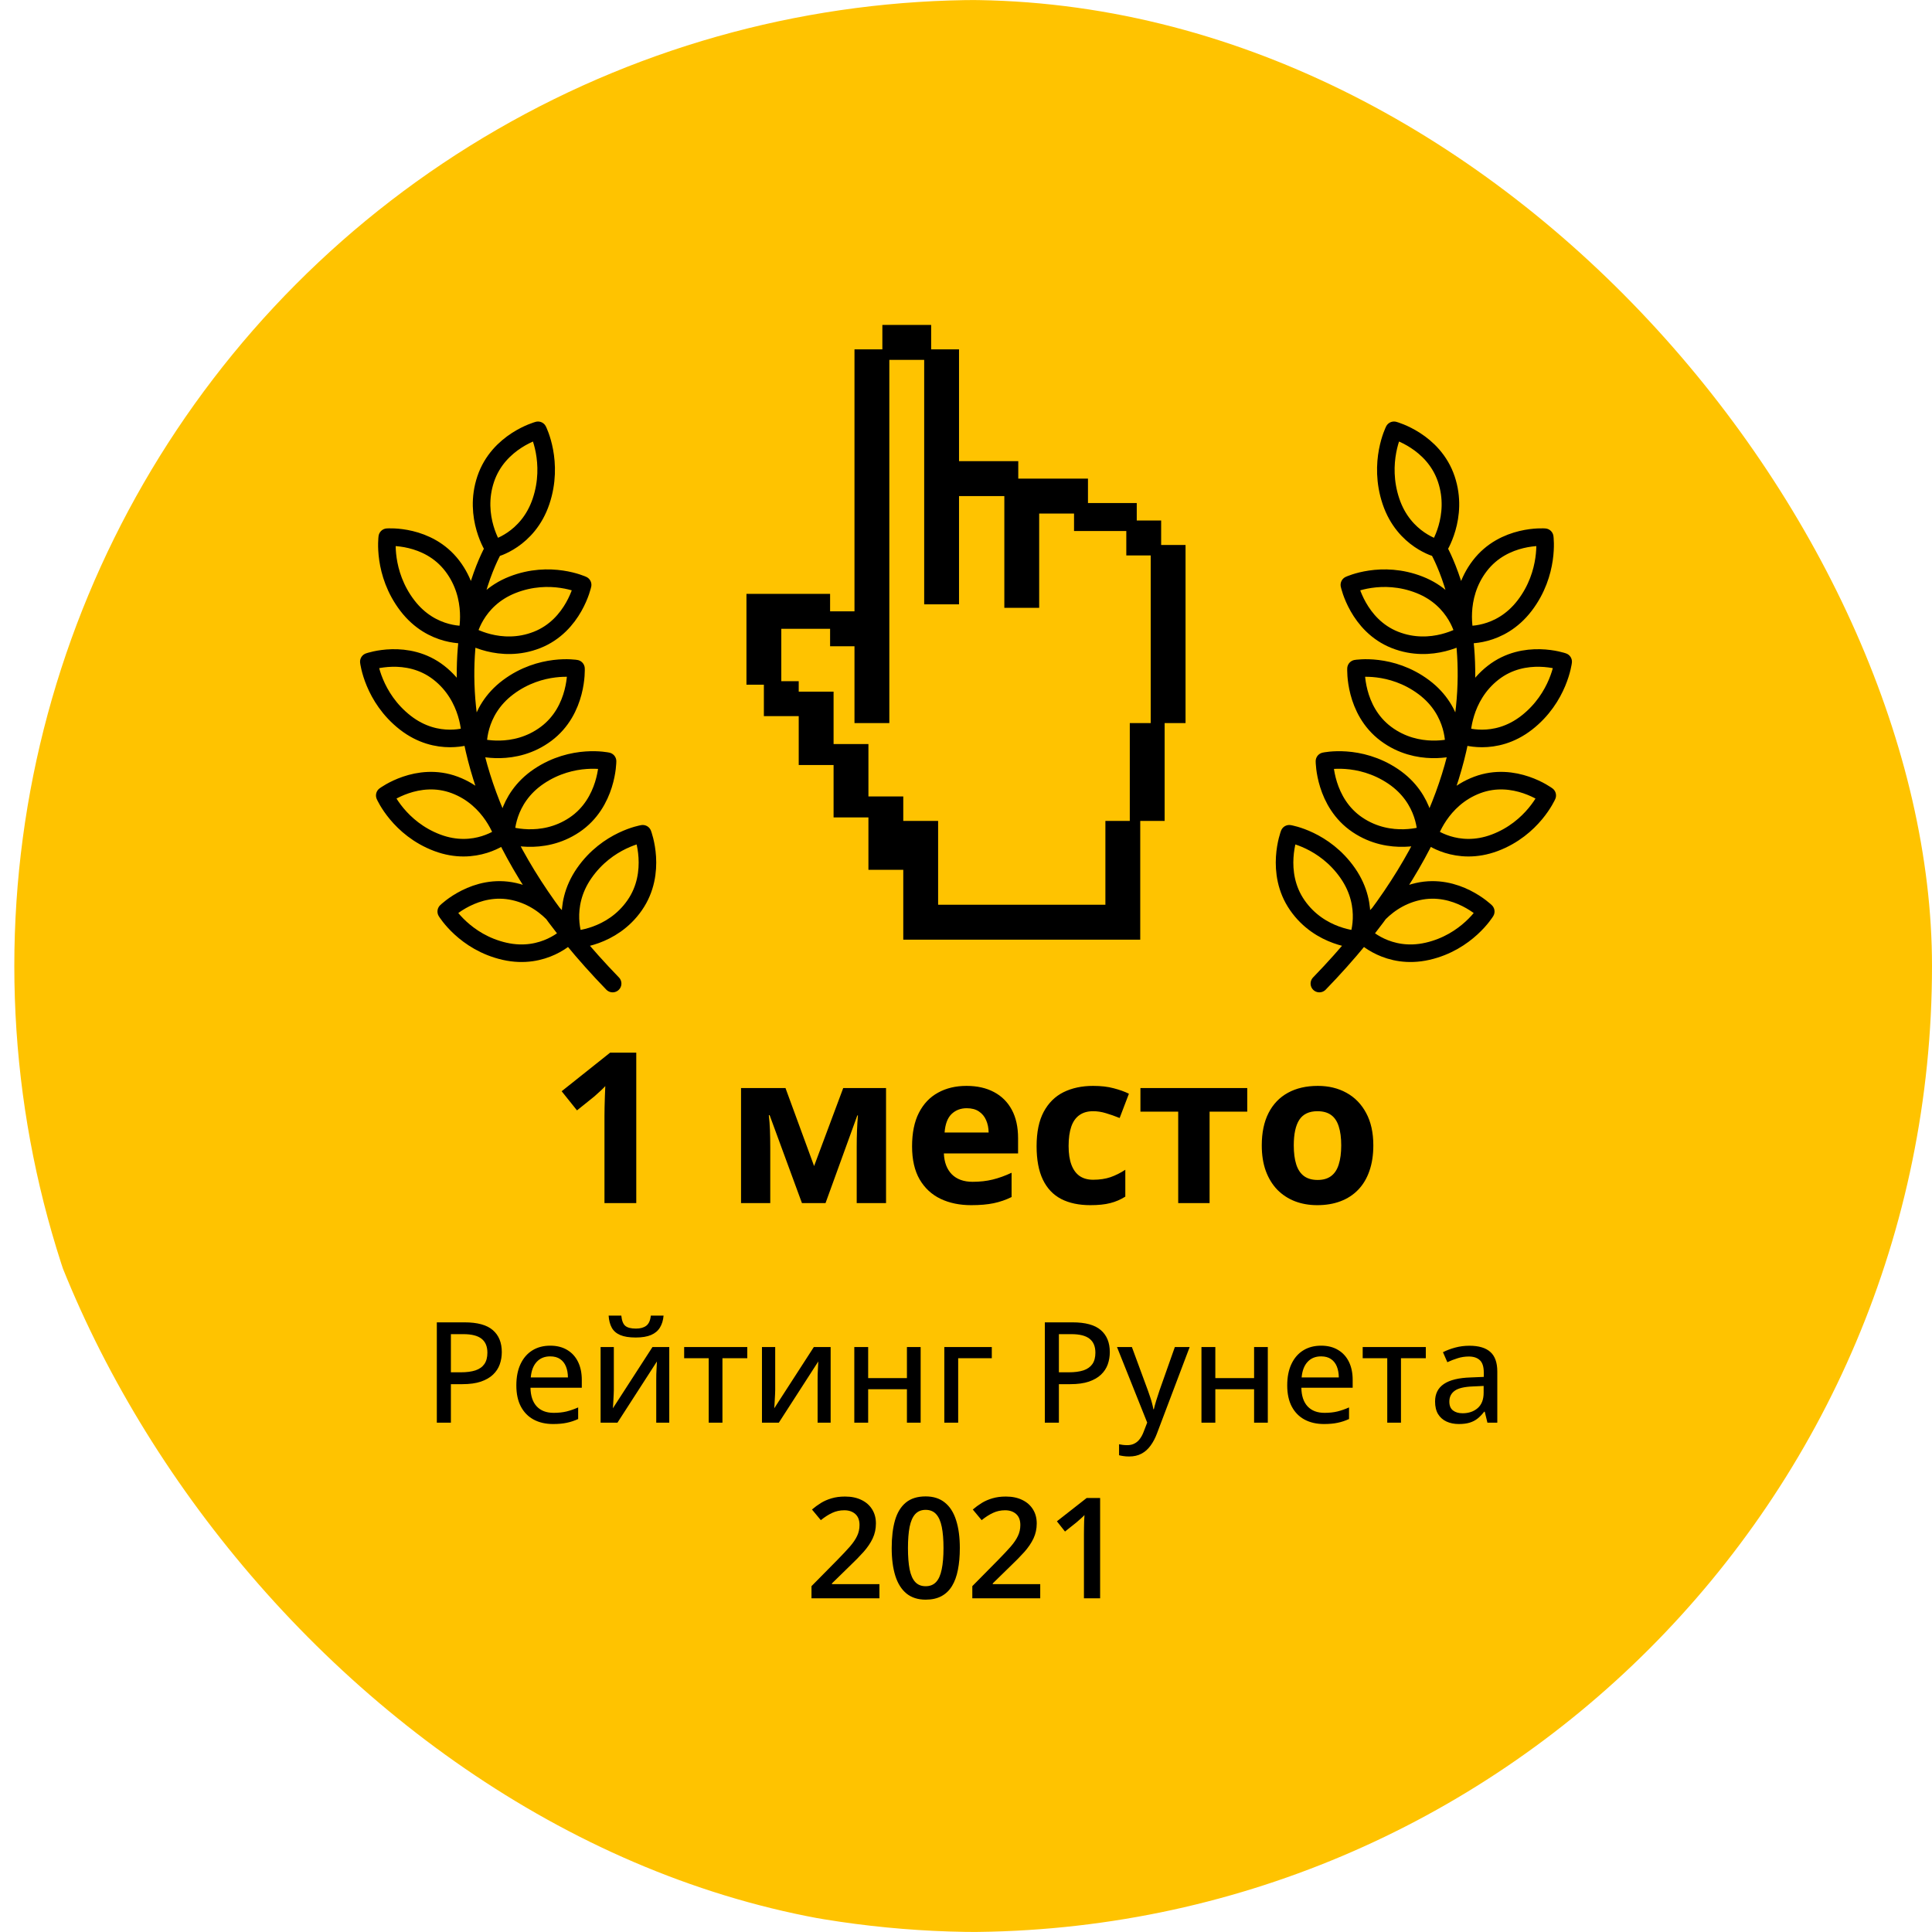 <?xml version="1.0" encoding="UTF-8"?> <svg xmlns="http://www.w3.org/2000/svg" width="220" height="220" viewBox="0 0 220 220" fill="none"> <g clip-path="url(#clip0_1522_2373)"> <circle cx="110" cy="110" r="110" transform="matrix(-1 0 0 1 221.63 0)" fill="#FFC300"></circle> <path d="M100.141 182H92.406V180.617L95.367 177.617C95.94 177.034 96.412 176.531 96.781 176.109C97.151 175.682 97.424 175.279 97.602 174.898C97.784 174.518 97.875 174.104 97.875 173.656C97.875 173.104 97.716 172.688 97.398 172.406C97.081 172.12 96.662 171.977 96.141 171.977C95.646 171.977 95.188 172.076 94.766 172.273C94.349 172.466 93.917 172.742 93.469 173.102L92.461 171.891C92.779 171.62 93.117 171.372 93.477 171.148C93.841 170.924 94.247 170.747 94.695 170.617C95.143 170.482 95.654 170.414 96.227 170.414C96.951 170.414 97.576 170.544 98.102 170.805C98.628 171.06 99.031 171.417 99.312 171.875C99.599 172.333 99.742 172.867 99.742 173.477C99.742 174.091 99.62 174.659 99.375 175.18C99.13 175.701 98.781 176.216 98.328 176.727C97.875 177.232 97.336 177.781 96.711 178.375L94.734 180.305V180.391H100.141V182ZM109.297 176.281C109.297 177.203 109.224 178.029 109.078 178.758C108.938 179.482 108.714 180.096 108.406 180.602C108.099 181.107 107.698 181.492 107.203 181.758C106.708 182.023 106.109 182.156 105.406 182.156C104.526 182.156 103.799 181.924 103.227 181.461C102.654 180.992 102.229 180.32 101.953 179.445C101.677 178.565 101.539 177.51 101.539 176.281C101.539 175.052 101.664 174 101.914 173.125C102.169 172.245 102.581 171.57 103.148 171.102C103.716 170.633 104.469 170.398 105.406 170.398C106.292 170.398 107.021 170.633 107.594 171.102C108.172 171.565 108.599 172.237 108.875 173.117C109.156 173.992 109.297 175.047 109.297 176.281ZM103.391 176.281C103.391 177.245 103.453 178.049 103.578 178.695C103.708 179.341 103.922 179.826 104.219 180.148C104.516 180.466 104.911 180.625 105.406 180.625C105.901 180.625 106.297 180.466 106.594 180.148C106.891 179.831 107.104 179.349 107.234 178.703C107.37 178.057 107.438 177.25 107.438 176.281C107.438 175.323 107.372 174.521 107.242 173.875C107.112 173.229 106.898 172.745 106.602 172.422C106.305 172.094 105.906 171.93 105.406 171.93C104.906 171.93 104.508 172.094 104.211 172.422C103.919 172.745 103.708 173.229 103.578 173.875C103.453 174.521 103.391 175.323 103.391 176.281ZM118.453 182H110.719V180.617L113.68 177.617C114.253 177.034 114.724 176.531 115.094 176.109C115.464 175.682 115.737 175.279 115.914 174.898C116.096 174.518 116.188 174.104 116.188 173.656C116.188 173.104 116.029 172.688 115.711 172.406C115.393 172.12 114.974 171.977 114.453 171.977C113.958 171.977 113.5 172.076 113.078 172.273C112.661 172.466 112.229 172.742 111.781 173.102L110.773 171.891C111.091 171.62 111.43 171.372 111.789 171.148C112.154 170.924 112.56 170.747 113.008 170.617C113.456 170.482 113.966 170.414 114.539 170.414C115.263 170.414 115.888 170.544 116.414 170.805C116.94 171.06 117.344 171.417 117.625 171.875C117.911 172.333 118.055 172.867 118.055 173.477C118.055 174.091 117.932 174.659 117.688 175.18C117.443 175.701 117.094 176.216 116.641 176.727C116.188 177.232 115.648 177.781 115.023 178.375L113.047 180.305V180.391H118.453V182ZM125.273 182H123.43V174.648C123.43 174.404 123.432 174.159 123.438 173.914C123.443 173.669 123.448 173.43 123.453 173.195C123.464 172.961 123.477 172.737 123.492 172.523C123.383 172.643 123.247 172.773 123.086 172.914C122.93 173.055 122.763 173.201 122.586 173.352L121.273 174.398L120.352 173.234L123.742 170.578H125.273V182Z" fill="black"></path> <path d="M72.453 137H68.832V127.086C68.832 126.812 68.836 126.477 68.844 126.078C68.852 125.672 68.863 125.258 68.879 124.836C68.894 124.406 68.91 124.02 68.926 123.676C68.84 123.777 68.664 123.953 68.398 124.203C68.141 124.445 67.898 124.664 67.672 124.859L65.703 126.441L63.957 124.262L69.477 119.867H72.453V137ZM100.895 123.898V137H97.555V130.566C97.555 129.934 97.566 129.312 97.59 128.703C97.613 128.094 97.648 127.531 97.695 127.016H97.625L94.004 137H91.32L87.641 126.992H87.547C87.609 127.516 87.652 128.078 87.676 128.68C87.699 129.281 87.711 129.941 87.711 130.66V137H84.383V123.898H89.445L92.703 132.781L96.019 123.898H100.895ZM110.059 123.652C111.27 123.652 112.312 123.887 113.188 124.355C114.062 124.816 114.738 125.488 115.215 126.371C115.691 127.254 115.93 128.332 115.93 129.605V131.34H107.48C107.52 132.348 107.82 133.141 108.383 133.719C108.953 134.289 109.742 134.574 110.75 134.574C111.586 134.574 112.352 134.488 113.047 134.316C113.742 134.145 114.457 133.887 115.191 133.543V136.309C114.543 136.629 113.863 136.863 113.152 137.012C112.449 137.16 111.594 137.234 110.586 137.234C109.273 137.234 108.109 136.992 107.094 136.508C106.086 136.023 105.293 135.285 104.715 134.293C104.145 133.301 103.859 132.051 103.859 130.543C103.859 129.012 104.117 127.738 104.633 126.723C105.156 125.699 105.883 124.934 106.812 124.426C107.742 123.91 108.824 123.652 110.059 123.652ZM110.082 126.195C109.387 126.195 108.809 126.418 108.348 126.863C107.895 127.309 107.633 128.008 107.562 128.961H112.578C112.57 128.43 112.473 127.957 112.285 127.543C112.105 127.129 111.832 126.801 111.465 126.559C111.105 126.316 110.645 126.195 110.082 126.195ZM124.156 137.234C122.859 137.234 121.754 137 120.84 136.531C119.926 136.055 119.23 135.32 118.754 134.328C118.277 133.336 118.039 132.066 118.039 130.52C118.039 128.918 118.309 127.613 118.848 126.605C119.395 125.59 120.148 124.844 121.109 124.367C122.078 123.891 123.199 123.652 124.473 123.652C125.379 123.652 126.16 123.742 126.816 123.922C127.48 124.094 128.059 124.301 128.551 124.543L127.496 127.309C126.934 127.082 126.41 126.898 125.926 126.758C125.441 126.609 124.957 126.535 124.473 126.535C123.848 126.535 123.328 126.684 122.914 126.98C122.5 127.27 122.191 127.707 121.988 128.293C121.785 128.879 121.684 129.613 121.684 130.496C121.684 131.363 121.793 132.082 122.012 132.652C122.23 133.223 122.547 133.648 122.961 133.93C123.375 134.203 123.879 134.34 124.473 134.34C125.215 134.34 125.875 134.242 126.453 134.047C127.031 133.844 127.594 133.562 128.141 133.203V136.262C127.594 136.605 127.02 136.852 126.418 137C125.824 137.156 125.07 137.234 124.156 137.234ZM142.027 126.582H137.738V137H134.164V126.582H129.863V123.898H142.027V126.582ZM156.383 130.426C156.383 131.52 156.234 132.488 155.938 133.332C155.648 134.176 155.223 134.891 154.66 135.477C154.105 136.055 153.434 136.492 152.645 136.789C151.863 137.086 150.98 137.234 149.996 137.234C149.074 137.234 148.227 137.086 147.453 136.789C146.688 136.492 146.02 136.055 145.449 135.477C144.887 134.891 144.449 134.176 144.137 133.332C143.832 132.488 143.68 131.52 143.68 130.426C143.68 128.973 143.938 127.742 144.453 126.734C144.969 125.727 145.703 124.961 146.656 124.438C147.609 123.914 148.746 123.652 150.066 123.652C151.293 123.652 152.379 123.914 153.324 124.438C154.277 124.961 155.023 125.727 155.562 126.734C156.109 127.742 156.383 128.973 156.383 130.426ZM147.324 130.426C147.324 131.285 147.418 132.008 147.605 132.594C147.793 133.18 148.086 133.621 148.484 133.918C148.883 134.215 149.402 134.363 150.043 134.363C150.676 134.363 151.188 134.215 151.578 133.918C151.977 133.621 152.266 133.18 152.445 132.594C152.633 132.008 152.727 131.285 152.727 130.426C152.727 129.559 152.633 128.84 152.445 128.27C152.266 127.691 151.977 127.258 151.578 126.969C151.18 126.68 150.66 126.535 150.02 126.535C149.074 126.535 148.387 126.859 147.957 127.508C147.535 128.156 147.324 129.129 147.324 130.426Z" fill="black"></path> <path d="M52.891 150.578C54.365 150.578 55.44 150.872 56.117 151.461C56.8 152.049 57.141 152.885 57.141 153.969C57.141 154.458 57.062 154.924 56.906 155.367C56.75 155.805 56.495 156.193 56.141 156.531C55.792 156.865 55.331 157.13 54.758 157.328C54.185 157.521 53.482 157.617 52.648 157.617H51.344V162H49.742V150.578H52.891ZM52.766 151.922H51.344V156.266H52.477C53.138 156.266 53.693 156.193 54.141 156.047C54.589 155.896 54.927 155.656 55.156 155.328C55.385 155 55.5 154.568 55.5 154.031C55.5 153.323 55.279 152.794 54.836 152.445C54.393 152.096 53.703 151.922 52.766 151.922ZM62.656 153.234C63.406 153.234 64.049 153.396 64.586 153.719C65.122 154.036 65.534 154.487 65.82 155.07C66.107 155.654 66.25 156.341 66.25 157.133V158.023H60.406C60.422 158.945 60.659 159.654 61.117 160.148C61.575 160.638 62.219 160.883 63.047 160.883C63.594 160.883 64.081 160.831 64.508 160.727C64.935 160.622 65.378 160.469 65.836 160.266V161.586C65.404 161.784 64.969 161.927 64.531 162.016C64.099 162.109 63.581 162.156 62.977 162.156C62.143 162.156 61.411 161.99 60.781 161.656C60.156 161.323 59.669 160.831 59.32 160.18C58.971 159.523 58.797 158.716 58.797 157.758C58.797 156.81 58.956 156 59.273 155.328C59.591 154.651 60.039 154.133 60.617 153.773C61.195 153.414 61.875 153.234 62.656 153.234ZM62.648 154.453C62.013 154.453 61.503 154.661 61.117 155.078C60.732 155.49 60.505 156.081 60.438 156.852H64.672C64.667 156.378 64.591 155.961 64.445 155.602C64.299 155.242 64.078 154.961 63.781 154.758C63.49 154.555 63.112 154.453 62.648 154.453ZM69.898 153.391V158.297C69.898 158.417 69.893 158.573 69.883 158.766C69.878 158.953 69.867 159.151 69.852 159.359C69.841 159.568 69.831 159.763 69.82 159.945C69.81 160.128 69.799 160.268 69.789 160.367L74.297 153.391H76.211V162H74.727V157.188C74.727 156.995 74.729 156.758 74.734 156.477C74.745 156.19 74.758 155.914 74.773 155.648C74.789 155.383 74.799 155.177 74.805 155.031L70.312 162H68.391V153.391H69.898ZM75.562 149.812C75.516 150.344 75.378 150.797 75.148 151.172C74.924 151.542 74.588 151.823 74.141 152.016C73.693 152.208 73.109 152.305 72.391 152.305C71.651 152.305 71.062 152.211 70.625 152.023C70.188 151.836 69.867 151.557 69.664 151.188C69.461 150.818 69.341 150.359 69.305 149.812H70.75C70.807 150.391 70.961 150.781 71.211 150.984C71.461 151.188 71.865 151.289 72.422 151.289C72.912 151.289 73.299 151.182 73.586 150.969C73.878 150.75 74.052 150.365 74.109 149.812H75.562ZM85.094 154.664H82.266V162H80.703V154.664H77.906V153.391H85.094V154.664ZM88.273 153.391V158.297C88.273 158.417 88.268 158.573 88.258 158.766C88.253 158.953 88.242 159.151 88.227 159.359C88.216 159.568 88.206 159.763 88.195 159.945C88.185 160.128 88.174 160.268 88.164 160.367L92.672 153.391H94.586V162H93.102V157.188C93.102 156.995 93.104 156.758 93.109 156.477C93.12 156.19 93.133 155.914 93.148 155.648C93.164 155.383 93.174 155.177 93.18 155.031L88.688 162H86.766V153.391H88.273ZM98.859 153.391V156.93H103.273V153.391H104.836V162H103.273V158.195H98.859V162H97.281V153.391H98.859ZM112.938 153.391V154.664H109.109V162H107.531V153.391H112.938ZM122.125 150.578C123.599 150.578 124.674 150.872 125.352 151.461C126.034 152.049 126.375 152.885 126.375 153.969C126.375 154.458 126.297 154.924 126.141 155.367C125.984 155.805 125.729 156.193 125.375 156.531C125.026 156.865 124.565 157.13 123.992 157.328C123.419 157.521 122.716 157.617 121.883 157.617H120.578V162H118.977V150.578H122.125ZM122 151.922H120.578V156.266H121.711C122.372 156.266 122.927 156.193 123.375 156.047C123.823 155.896 124.161 155.656 124.391 155.328C124.62 155 124.734 154.568 124.734 154.031C124.734 153.323 124.513 152.794 124.07 152.445C123.628 152.096 122.938 151.922 122 151.922ZM127.195 153.391H128.891L130.719 158.352C130.812 158.607 130.898 158.857 130.977 159.102C131.06 159.341 131.13 159.576 131.188 159.805C131.25 160.029 131.299 160.25 131.336 160.469H131.391C131.453 160.203 131.542 159.88 131.656 159.5C131.771 159.12 131.896 158.734 132.031 158.344L133.781 153.391H135.469L131.75 163.219C131.547 163.766 131.299 164.234 131.008 164.625C130.721 165.021 130.38 165.323 129.984 165.531C129.589 165.745 129.12 165.852 128.578 165.852C128.328 165.852 128.107 165.836 127.914 165.805C127.727 165.779 127.565 165.747 127.43 165.711V164.461C127.544 164.487 127.682 164.51 127.844 164.531C128.01 164.552 128.182 164.562 128.359 164.562C128.688 164.562 128.969 164.497 129.203 164.367C129.443 164.242 129.646 164.062 129.812 163.828C129.984 163.594 130.128 163.32 130.242 163.008L130.633 161.992L127.195 153.391ZM138.391 153.391V156.93H142.805V153.391H144.367V162H142.805V158.195H138.391V162H136.812V153.391H138.391ZM150.438 153.234C151.188 153.234 151.831 153.396 152.367 153.719C152.904 154.036 153.315 154.487 153.602 155.07C153.888 155.654 154.031 156.341 154.031 157.133V158.023H148.188C148.203 158.945 148.44 159.654 148.898 160.148C149.357 160.638 150 160.883 150.828 160.883C151.375 160.883 151.862 160.831 152.289 160.727C152.716 160.622 153.159 160.469 153.617 160.266V161.586C153.185 161.784 152.75 161.927 152.312 162.016C151.88 162.109 151.362 162.156 150.758 162.156C149.924 162.156 149.193 161.99 148.562 161.656C147.938 161.323 147.451 160.831 147.102 160.18C146.753 159.523 146.578 158.716 146.578 157.758C146.578 156.81 146.737 156 147.055 155.328C147.372 154.651 147.82 154.133 148.398 153.773C148.977 153.414 149.656 153.234 150.438 153.234ZM150.43 154.453C149.794 154.453 149.284 154.661 148.898 155.078C148.513 155.49 148.286 156.081 148.219 156.852H152.453C152.448 156.378 152.372 155.961 152.227 155.602C152.081 155.242 151.859 154.961 151.562 154.758C151.271 154.555 150.893 154.453 150.43 154.453ZM162.359 154.664H159.531V162H157.969V154.664H155.172V153.391H162.359V154.664ZM167.328 153.242C168.391 153.242 169.185 153.479 169.711 153.953C170.237 154.422 170.5 155.164 170.5 156.18V162H169.375L169.07 160.75H169.008C168.768 161.062 168.518 161.323 168.258 161.531C167.997 161.74 167.695 161.896 167.352 162C167.013 162.104 166.599 162.156 166.109 162.156C165.589 162.156 165.125 162.062 164.719 161.875C164.312 161.688 163.992 161.406 163.758 161.031C163.529 160.651 163.414 160.169 163.414 159.586C163.414 158.711 163.75 158.047 164.422 157.594C165.094 157.141 166.112 156.893 167.477 156.852L168.961 156.789V156.305C168.961 155.633 168.81 155.159 168.508 154.883C168.211 154.607 167.794 154.469 167.258 154.469C166.815 154.469 166.391 154.534 165.984 154.664C165.578 154.789 165.188 154.94 164.812 155.117L164.312 153.977C164.719 153.768 165.18 153.594 165.695 153.453C166.216 153.312 166.76 153.242 167.328 153.242ZM168.945 157.82L167.742 157.875C166.747 157.911 166.047 158.078 165.641 158.375C165.24 158.667 165.039 159.076 165.039 159.602C165.039 160.06 165.177 160.396 165.453 160.609C165.729 160.823 166.094 160.93 166.547 160.93C167.245 160.93 167.818 160.734 168.266 160.344C168.719 159.948 168.945 159.365 168.945 158.594V157.82Z" fill="black"></path> <path fill-rule="evenodd" clip-rule="evenodd" d="M106.032 37H100.476V39.784H97.302V69.614H94.524V67.625H85V77.966H86.984V81.546H90.952V87.114H94.921V93.079H98.889V99.046H102.857V107H129.841V93.477H132.619V82.341H135V62.057H132.222V59.273H129.444V57.284H123.889V54.5H115.952V52.511H109.206V39.784H106.032V37ZM94.524 71.602H88.968V77.568H90.952V78.761H94.921V84.727H98.889V90.693H102.857V93.477H106.825V103.023H125.873V93.477H128.651V82.341H131.032V63.25H128.254V60.466H122.302V58.477H118.333V69.216H114.365V56.489H109.206V68.818H105.238V40.977H101.27V82.341H97.302V73.591H94.524V71.602Z" fill="black"></path> <path d="M56.242 62.474C56.242 62.474 53.851 58.884 55.308 54.548C56.767 50.211 61.263 49 61.263 49C61.263 49 63.104 52.644 61.608 57.091C60.114 61.538 56.242 62.474 56.242 62.474ZM56.242 62.474C56.119 62.684 43.246 84.679 69.761 112M163.758 62.474C163.758 62.474 166.149 58.884 164.692 54.548C163.233 50.211 158.737 49 158.737 49C158.737 49 156.896 52.644 158.392 57.091C159.886 61.538 163.758 62.474 163.758 62.474ZM163.758 62.474C163.881 62.684 176.754 84.679 150.239 112M58.35 66.595C54.034 68.298 53.294 72.259 53.294 72.259C53.294 72.259 56.946 74.53 61.155 72.867C65.361 71.207 66.345 66.6 66.345 66.6C66.345 66.6 62.67 64.891 58.35 66.595ZM46.385 68.958C49.227 72.673 53.173 72.259 53.173 72.259C53.173 72.259 54.267 68.052 51.494 64.431C48.724 60.81 44.099 61.172 44.099 61.172C44.099 61.172 43.541 65.24 46.385 68.958ZM46.152 82.293C49.827 85.155 53.541 83.738 53.541 83.738C53.541 83.738 53.551 79.387 49.966 76.598C46.383 73.808 42 75.349 42 75.349C42 75.349 42.474 79.428 46.152 82.293ZM57.869 78.25C54.138 81.038 54.44 85.057 54.44 85.057C54.44 85.057 58.547 86.283 62.184 83.563C65.82 80.846 65.589 76.138 65.589 76.138C65.589 76.138 61.603 75.461 57.869 78.25ZM61.368 88.403C57.506 90.999 57.611 95.028 57.611 95.028C57.611 95.028 61.653 96.46 65.419 93.927C69.183 91.396 69.182 86.682 69.182 86.682C69.182 86.682 65.233 85.805 61.368 88.403ZM49.796 95.97C54.139 97.603 57.275 95.135 57.275 95.135C57.275 95.135 56.022 90.975 51.787 89.385C47.554 87.793 43.813 90.58 43.813 90.58C43.813 90.58 45.45 94.336 49.796 95.97ZM66.524 99.431C63.855 103.276 65.393 106.992 65.393 106.992C65.393 106.992 69.671 106.832 72.273 103.082C74.875 99.335 73.189 94.943 73.189 94.943C73.189 94.943 69.197 95.584 66.524 99.431ZM57.454 108.324C61.972 109.351 64.756 106.48 64.756 106.48C64.756 106.48 62.966 102.527 58.56 101.527C54.156 100.526 50.815 103.797 50.815 103.797C50.815 103.797 52.932 107.296 57.454 108.324ZM161.65 66.595C165.966 68.298 166.705 72.259 166.705 72.259C166.705 72.259 163.054 74.53 158.845 72.867C154.639 71.207 153.655 66.6 153.655 66.6C153.655 66.6 157.33 64.891 161.65 66.595ZM173.615 68.958C170.773 72.673 166.827 72.259 166.827 72.259C166.827 72.259 165.733 68.052 168.506 64.431C171.276 60.81 175.901 61.172 175.901 61.172C175.901 61.172 176.459 65.24 173.615 68.958ZM173.848 82.293C170.173 85.155 166.459 83.738 166.459 83.738C166.459 83.738 166.449 79.387 170.034 76.598C173.616 73.808 178 75.349 178 75.349C178 75.349 177.526 79.428 173.848 82.293ZM162.131 78.25C165.862 81.038 165.56 85.057 165.56 85.057C165.56 85.057 161.453 86.283 157.816 83.563C154.18 80.846 154.411 76.138 154.411 76.138C154.411 76.138 158.397 75.461 162.131 78.25ZM158.632 88.403C162.494 90.999 162.389 95.028 162.389 95.028C162.389 95.028 158.347 96.46 154.581 93.927C150.817 91.396 150.818 86.682 150.818 86.682C150.818 86.682 154.767 85.805 158.632 88.403ZM170.204 95.97C165.861 97.603 162.725 95.135 162.725 95.135C162.725 95.135 163.978 90.975 168.213 89.385C172.446 87.793 176.187 90.58 176.187 90.58C176.187 90.58 174.55 94.336 170.204 95.97ZM153.476 99.431C156.145 103.276 154.607 106.992 154.607 106.992C154.607 106.992 150.329 106.832 147.727 103.082C145.125 99.335 146.811 94.943 146.811 94.943C146.811 94.943 150.803 95.584 153.476 99.431ZM162.546 108.324C158.028 109.351 155.244 106.48 155.244 106.48C155.244 106.48 157.034 102.527 161.44 101.527C165.845 100.526 169.185 103.797 169.185 103.797C169.185 103.797 167.068 107.296 162.546 108.324Z" stroke="black" stroke-width="2" stroke-linecap="round" stroke-linejoin="round"></path> </g> <defs> <clipPath id="clip0_1522_2373"> <rect width="220" height="220" rx="110" fill="white"></rect> </clipPath> </defs> </svg> 
